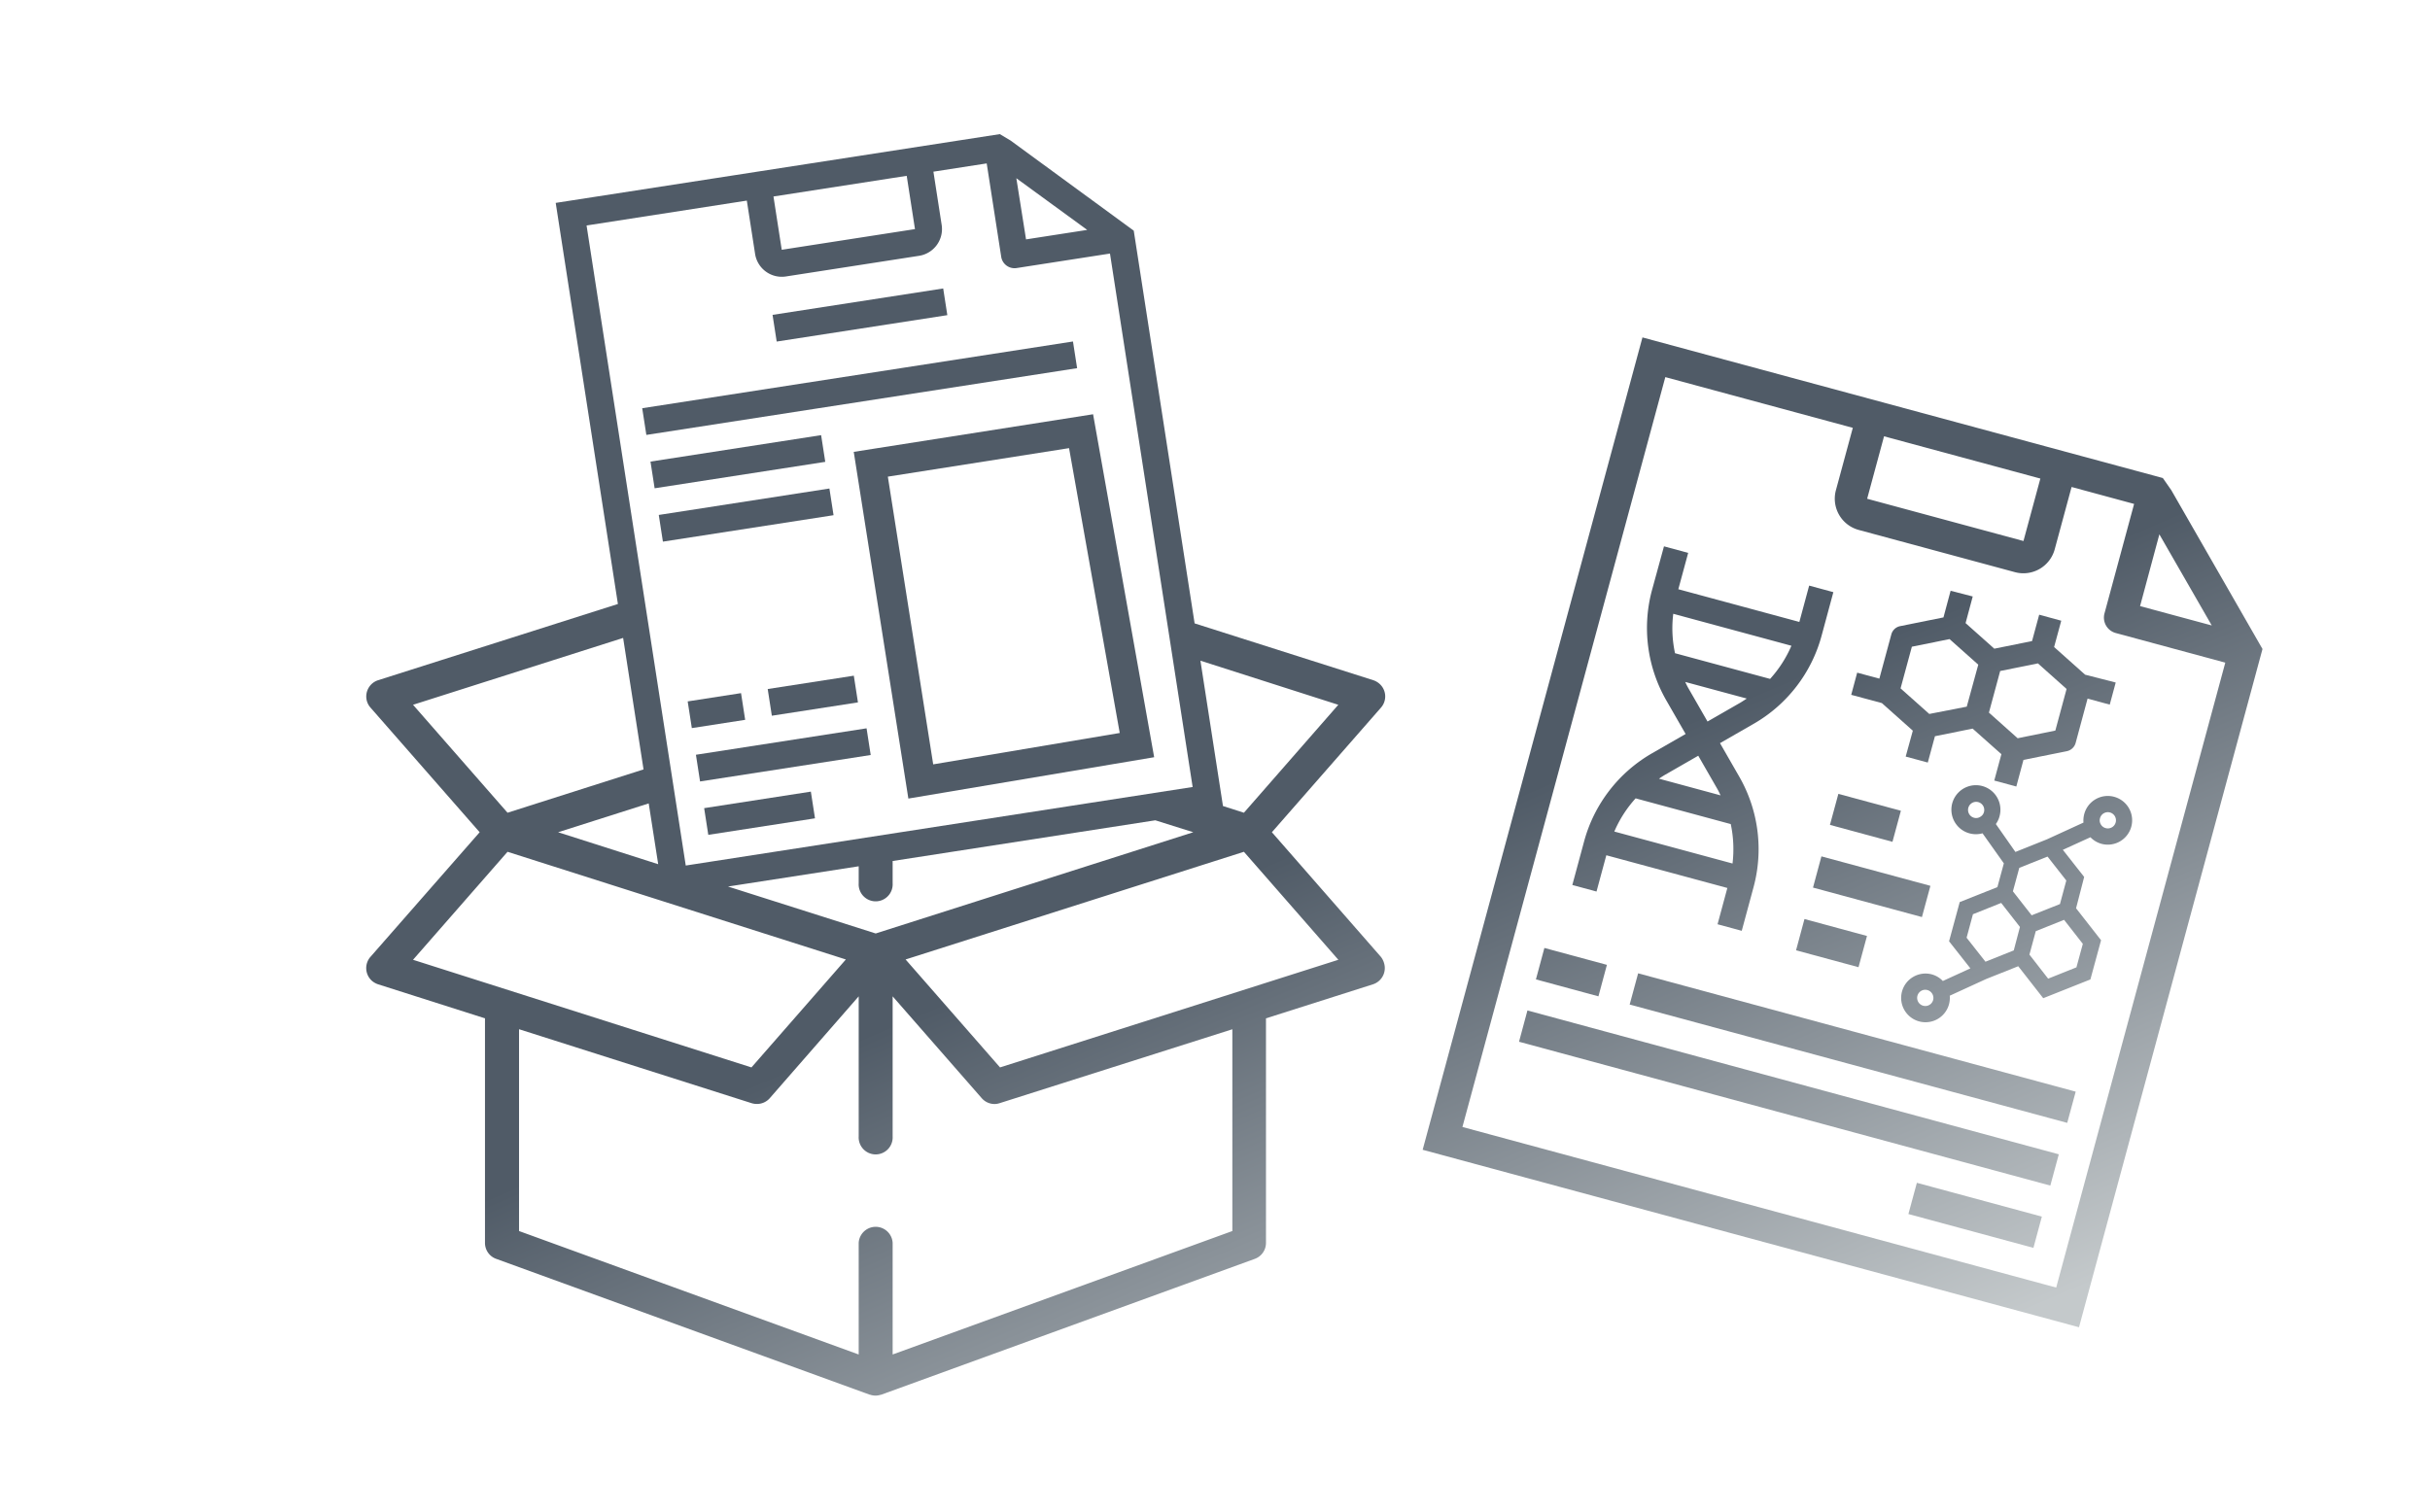 <svg xmlns="http://www.w3.org/2000/svg" xmlns:xlink="http://www.w3.org/1999/xlink" viewBox="0 0 455.95 283.74"><defs><style>.cls-1{fill:url(#未命名漸層_8);}.cls-2{fill:url(#未命名漸層_8-2);}.cls-3{fill:url(#未命名漸層_8-3);}.cls-4{fill:url(#未命名漸層_8-4);}.cls-5{fill:url(#未命名漸層_8-5);}.cls-6{fill:url(#未命名漸層_8-6);}.cls-7{fill:url(#未命名漸層_8-7);}.cls-8{fill:url(#未命名漸層_8-8);}.cls-9{fill:url(#未命名漸層_8-9);}.cls-10{fill:url(#未命名漸層_8-10);}.cls-11{fill:url(#未命名漸層_8-11);}.cls-12{fill:url(#未命名漸層_8-12);}.cls-13{fill:url(#未命名漸層_8-13);}.cls-14{fill:url(#未命名漸層_8-14);}.cls-15{fill:url(#未命名漸層_8-15);}.cls-16{fill:url(#未命名漸層_8-16);}.cls-17{fill:url(#未命名漸層_8-17);}.cls-18{fill:url(#未命名漸層_8-18);}.cls-19{fill:url(#未命名漸層_8-19);}.cls-20{fill:url(#未命名漸層_8-20);}.cls-21{fill:url(#未命名漸層_8-21);}.cls-22{fill:none;}</style><linearGradient id="未命名漸層_8" x1="177.83" y1="187.75" x2="227.75" y2="304.23" gradientUnits="userSpaceOnUse"><stop offset="0" stop-color="#505b67"/><stop offset="1" stop-color="#c4c9cb"/></linearGradient><linearGradient id="未命名漸層_8-2" x1="160.84" y1="195.03" x2="210.76" y2="311.51" gradientTransform="translate(22.01 -19.01) rotate(8.81)" xlink:href="#未命名漸層_8"/><linearGradient id="未命名漸層_8-3" x1="177.14" y1="188.05" x2="227.06" y2="304.52" gradientTransform="translate(21.8 -21.82) rotate(8.81)" xlink:href="#未命名漸層_8"/><linearGradient id="未命名漸層_8-4" x1="168.44" y1="191.78" x2="218.36" y2="308.25" gradientTransform="translate(23.43 -20.84) rotate(8.81)" xlink:href="#未命名漸層_8"/><linearGradient id="未命名漸層_8-5" x1="178.85" y1="187.32" x2="228.76" y2="303.8" gradientTransform="translate(16.46 -20.3) rotate(8.81)" xlink:href="#未命名漸層_8"/><linearGradient id="未命名漸層_8-6" x1="181.16" y1="186.32" x2="231.08" y2="302.8" gradientTransform="translate(14.9 -20.18) rotate(8.81)" xlink:href="#未命名漸層_8"/><linearGradient id="未命名漸層_8-7" x1="210.49" y1="173.75" x2="260.41" y2="290.23" gradientTransform="translate(10.95 -24) rotate(8.8)" xlink:href="#未命名漸層_8"/><linearGradient id="未命名漸層_8-8" x1="205.46" y1="175.91" x2="255.38" y2="292.39" gradientTransform="translate(13.06 -23.84) rotate(8.81)" xlink:href="#未命名漸層_8"/><linearGradient id="未命名漸層_8-9" x1="160.73" y1="195.08" x2="210.65" y2="311.56" gradientTransform="translate(25.04 -20.02) rotate(8.8)" xlink:href="#未命名漸層_8"/><linearGradient id="未命名漸層_8-10" x1="213" y1="172.68" x2="262.92" y2="289.16" xlink:href="#未命名漸層_8"/><linearGradient id="未命名漸層_8-11" x1="329.18" y1="130.18" x2="379.1" y2="246.66" xlink:href="#未命名漸層_8"/><linearGradient id="未命名漸層_8-12" x1="281.25" y1="150.72" x2="331.17" y2="267.2" xlink:href="#未命名漸層_8"/><linearGradient id="未命名漸層_8-13" x1="338.35" y1="126.25" x2="388.27" y2="242.73" xlink:href="#未命名漸層_8"/><linearGradient id="未命名漸層_8-14" x1="324.45" y1="132.21" x2="374.37" y2="248.69" xlink:href="#未命名漸層_8"/><linearGradient id="未命名漸層_8-15" x1="334.65" y1="127.83" x2="384.57" y2="244.31" xlink:href="#未命名漸層_8"/><linearGradient id="未命名漸層_8-16" x1="320.67" y1="133.83" x2="370.59" y2="250.3" xlink:href="#未命名漸層_8"/><linearGradient id="未命名漸層_8-17" x1="307.18" y1="139.61" x2="357.1" y2="256.09" xlink:href="#未命名漸層_8"/><linearGradient id="未命名漸層_8-18" x1="328.72" y1="130.38" x2="378.64" y2="246.86" xlink:href="#未命名漸層_8"/><linearGradient id="未命名漸層_8-19" x1="317.95" y1="134.99" x2="367.87" y2="251.47" xlink:href="#未命名漸層_8"/><linearGradient id="未命名漸層_8-20" x1="365.83" y1="114.48" x2="415.74" y2="230.95" xlink:href="#未命名漸層_8"/><linearGradient id="未命名漸層_8-21" x1="356.1" y1="118.64" x2="406.01" y2="235.09" xlink:href="#未命名漸層_8"/></defs><title>ar-5</title><g id="圖層_2" data-name="圖層 2"><g id="圖層_2-2" data-name="圖層 2"><path class="cls-1" d="M259.11,179.6l-20.46-23.4,20.47-23.39a3.17,3.17,0,0,0-.3-4.49,3.37,3.37,0,0,0-1.13-.65L224.15,117,212.73,43.29,189.61,26.37l-2-1.2L104.27,38.08l11.67,75.28-45,14.31a3.2,3.2,0,0,0-2.07,4,3.16,3.16,0,0,0,.64,1.13L90,156.2,69.5,179.6a3.2,3.2,0,0,0,.3,4.5,3.48,3.48,0,0,0,1.14.64L91,191.13v42.14a3.17,3.17,0,0,0,2.1,3l70.1,25.5h.07a3.1,3.1,0,0,0,2,0h.07l70.11-25.5a3.19,3.19,0,0,0,2.09-3V191.13l20.08-6.39a3.2,3.2,0,0,0,2.07-4A3.34,3.34,0,0,0,259.11,179.6Zm-8-47.32L233.4,152.54l-3.93-1.26L225.24,124ZM223.9,156.2l-59.59,19-27.71-8.81,24.52-3.8v3.21a3.19,3.19,0,1,0,6.37,0v-4.2l49.29-7.64Zm-100.4,6-18.78-6,17-5.41ZM204,43.15l-11.48,1.78L190.7,33.45ZM170.13,33l1.55,10-25,3.88-1.55-10Zm-30,4.65,1.55,10a5.07,5.07,0,0,0,5.78,4.24l25-3.88a5.08,5.08,0,0,0,4.23-5.79l-1.55-10,10-1.55,2.72,17.52a2.53,2.53,0,0,0,2.89,2.12l17.52-2.72,15.51,100.12-95.11,14.74L110.06,42.32ZM77.5,132.28l39.42-12.55,3.83,24.68-25.52,8.13Zm0,47.86,17.73-20.27,63.48,20.21L141,200.34Zm153.73,50.91-63.74,23.17V233.27a3.19,3.19,0,0,0-6.37,0v20.95L97.39,231.05V193.17l43.66,13.89a3.38,3.38,0,0,0,1,.14,3.18,3.18,0,0,0,2.39-1.09L161.12,187V213.3a3.19,3.19,0,1,0,6.37,0V187l16.73,19.13a3.19,3.19,0,0,0,2.4,1.08,3.1,3.1,0,0,0,.95-.16l43.66-13.87Zm-43.59-30.71-17.72-20.26,63.48-20.21,17.72,20.27Z"/><rect class="cls-2" x="129.36" y="130.84" width="10.13" height="5.07" transform="translate(-18.84 22.16) rotate(-8.81)"/><rect class="cls-3" x="144.34" y="128.04" width="16.35" height="5.07" transform="translate(-18.2 24.9) rotate(-8.81)"/><rect class="cls-4" x="130.78" y="139.15" width="32.4" height="5.07" transform="translate(-19.97 24.18) rotate(-8.81)"/><rect class="cls-5" x="123.8" y="94.14" width="32.4" height="5.07" transform="translate(-13.15 22.58) rotate(-8.81)"/><rect class="cls-6" x="122.25" y="84.13" width="32.4" height="5.07" transform="translate(-11.64 22.22) rotate(-8.81)"/><rect class="cls-7" x="145.16" y="56.58" width="32.4" height="5.07" transform="translate(-7.15 25.39) rotate(-8.8)"/><rect class="cls-8" x="120.41" y="70.33" width="81.79" height="5.07" transform="translate(-9.26 25.56) rotate(-8.81)"/><rect class="cls-9" x="132.4" y="150.09" width="20.26" height="5.07" transform="translate(-21.68 23.61) rotate(-8.8)"/><path class="cls-10" d="M170.44,149.88l46.12-7.76L205.1,77.75l-44.91,7.06Zm39.66-12.31-35,5.89-8.51-54,34-5.35Z"/><path class="cls-11" d="M407.41,92l-1.59-2.28L308.18,63.33,266.94,215.8l123.15,33.31,34.43-127.3Zm-2.24,8.29L415,117.39l-13.45-3.63ZM353.51,81.89l29.33,7.93-3.17,11.72-29.33-7.93Zm32.3,159.77L274.4,211.52,312.47,70.78l35.18,9.52L344.48,92a6.08,6.08,0,0,0,4.27,7.46l29.33,7.93a6.09,6.09,0,0,0,7.45-4.28L388.7,91.4l11.73,3.18-5.55,20.52a3,3,0,0,0,2.14,3.72l20.52,5.55Z"/><path class="cls-12" d="M289.78,177.92l11.73,3.17L299.92,187l-11.73-3.18Z"/><path class="cls-13" d="M344.94,149l11.73,3.17L355.09,158l-11.73-3.18Z"/><path class="cls-14" d="M338.58,172.49l11.73,3.18-1.59,5.86L337,178.36Z"/><path class="cls-15" d="M341.76,160.73l20.45,5.53-1.59,5.86-20.44-5.53Z"/><path class="cls-16" d="M307.37,182.68l82.1,22.21-1.59,5.86-82.1-22.21Z"/><path class="cls-17" d="M286.6,189.65l99.7,27-1.59,5.87-99.69-27Z"/><path class="cls-18" d="M359.67,222l23.45,6.34-1.58,5.87-23.46-6.35Z"/><path class="cls-19" d="M341.81,119.25l2.19-8.11-4.54-1.23-1.84,6.82-22.71-6.14,1.85-6.82-4.54-1.23L310,110.65a27.27,27.27,0,0,0,2.7,20.88l3.58,6.23-6.23,3.58A27.32,27.32,0,0,0,297.21,158l-2.19,8.1,4.54,1.23,1.84-6.81,22.71,6.14-1.84,6.81,4.54,1.23,2.19-8.1a27.33,27.33,0,0,0-2.69-20.89l-3.58-6.23,6.23-3.58A27.27,27.27,0,0,0,341.81,119.25Zm-27.52,3.35a22.18,22.18,0,0,1-.33-7.4l22.17,6a22.46,22.46,0,0,1-4,6.22Zm10.46,32.07a22.7,22.7,0,0,1,.33,7.4l-22.18-6a22.4,22.4,0,0,1,4-6.23Zm-2.52-6.6c.23.4.41.8.61,1.21l-11.56-3.13c.37-.25.74-.5,1.14-.73l6.23-3.58Zm4.39-16.23-6.23,3.58-3.58-6.23c-.23-.4-.42-.81-.61-1.2l11.55,3.12C327.37,131.36,327,131.61,326.62,131.84Z"/><path class="cls-20" d="M391.24,126.63l-5.82-5.19,1.34-4.94-4.14-1.13-1.34,4.95-7.08,1.43-5.39-4.8,1.34-5L366,110.88l-1.34,5-8.13,1.64a2.14,2.14,0,0,0-1.65,1.54l-2.25,8.31-4.16-1.12-1.12,4.16,5.75,1.55,5.81,5.18L357.57,142l4.15,1.12,1.34-4.94,7.07-1.43,5.4,4.8-1.34,4.95,4.14,1.12,1.34-5,8.13-1.63a2.17,2.17,0,0,0,1.66-1.55l2.24-8.32,4.16,1.13,1.12-4.15Zm-22.21,6L362,134l-5.39-4.8,2.12-7.82,7.07-1.43,5.39,4.8Zm16.62,4.49-7.07,1.44-5.39-4.81,2.11-7.81,7.08-1.43,5.38,4.8Z"/><path class="cls-21" d="M391.06,164.59l-4-5.09,5.18-2.36a4.49,4.49,0,0,0,2.05,1.23,4.57,4.57,0,1,0-3.21-5.6,4.7,4.7,0,0,0-.15,1.62l-6.85,3.14-5.92,2.37-3.67-5.24a4.28,4.28,0,0,0,.69-1.46,4.6,4.6,0,1,0-3.19,3.2l4,5.64-1.21,4.46-7.07,2.81-2,7.36,4,5.08-5.17,2.37a4.49,4.49,0,0,0-2.06-1.24,4.57,4.57,0,1,0,3.22,5.61,4.66,4.66,0,0,0,.14-1.61l6.85-3.14,6-2.39,4.69,6,8.85-3.52,2-7.36-4.69-6Zm4.84-12.1a1.52,1.52,0,1,1-.79,2.94,1.49,1.49,0,0,1-1-.85,1.4,1.4,0,0,1-.08-1A1.52,1.52,0,0,1,395.9,152.49Zm-24.26.77a1.45,1.45,0,0,1-1.25.22,1.52,1.52,0,1,1,1.87-1.07A1.41,1.41,0,0,1,371.64,153.26Zm-10.79,35.5a1.52,1.52,0,0,1,.79-2.94,1.54,1.54,0,0,1,1.08,1.88A1.52,1.52,0,0,1,360.85,188.76Zm17-10.38-5.31,2.12L369,176l1.19-4.41,5.3-2.12,3.52,4.51Zm-.16-11.09,1.2-4.41,5.3-2.11,3.52,4.49-1.19,4.42-5.31,2.11Zm13.12,9.86-1.2,4.41-5.31,2.12-3.51-4.51,1.19-4.4,5.31-2.13Z"/><rect class="cls-22" width="455.95" height="283.74"/></g></g></svg>